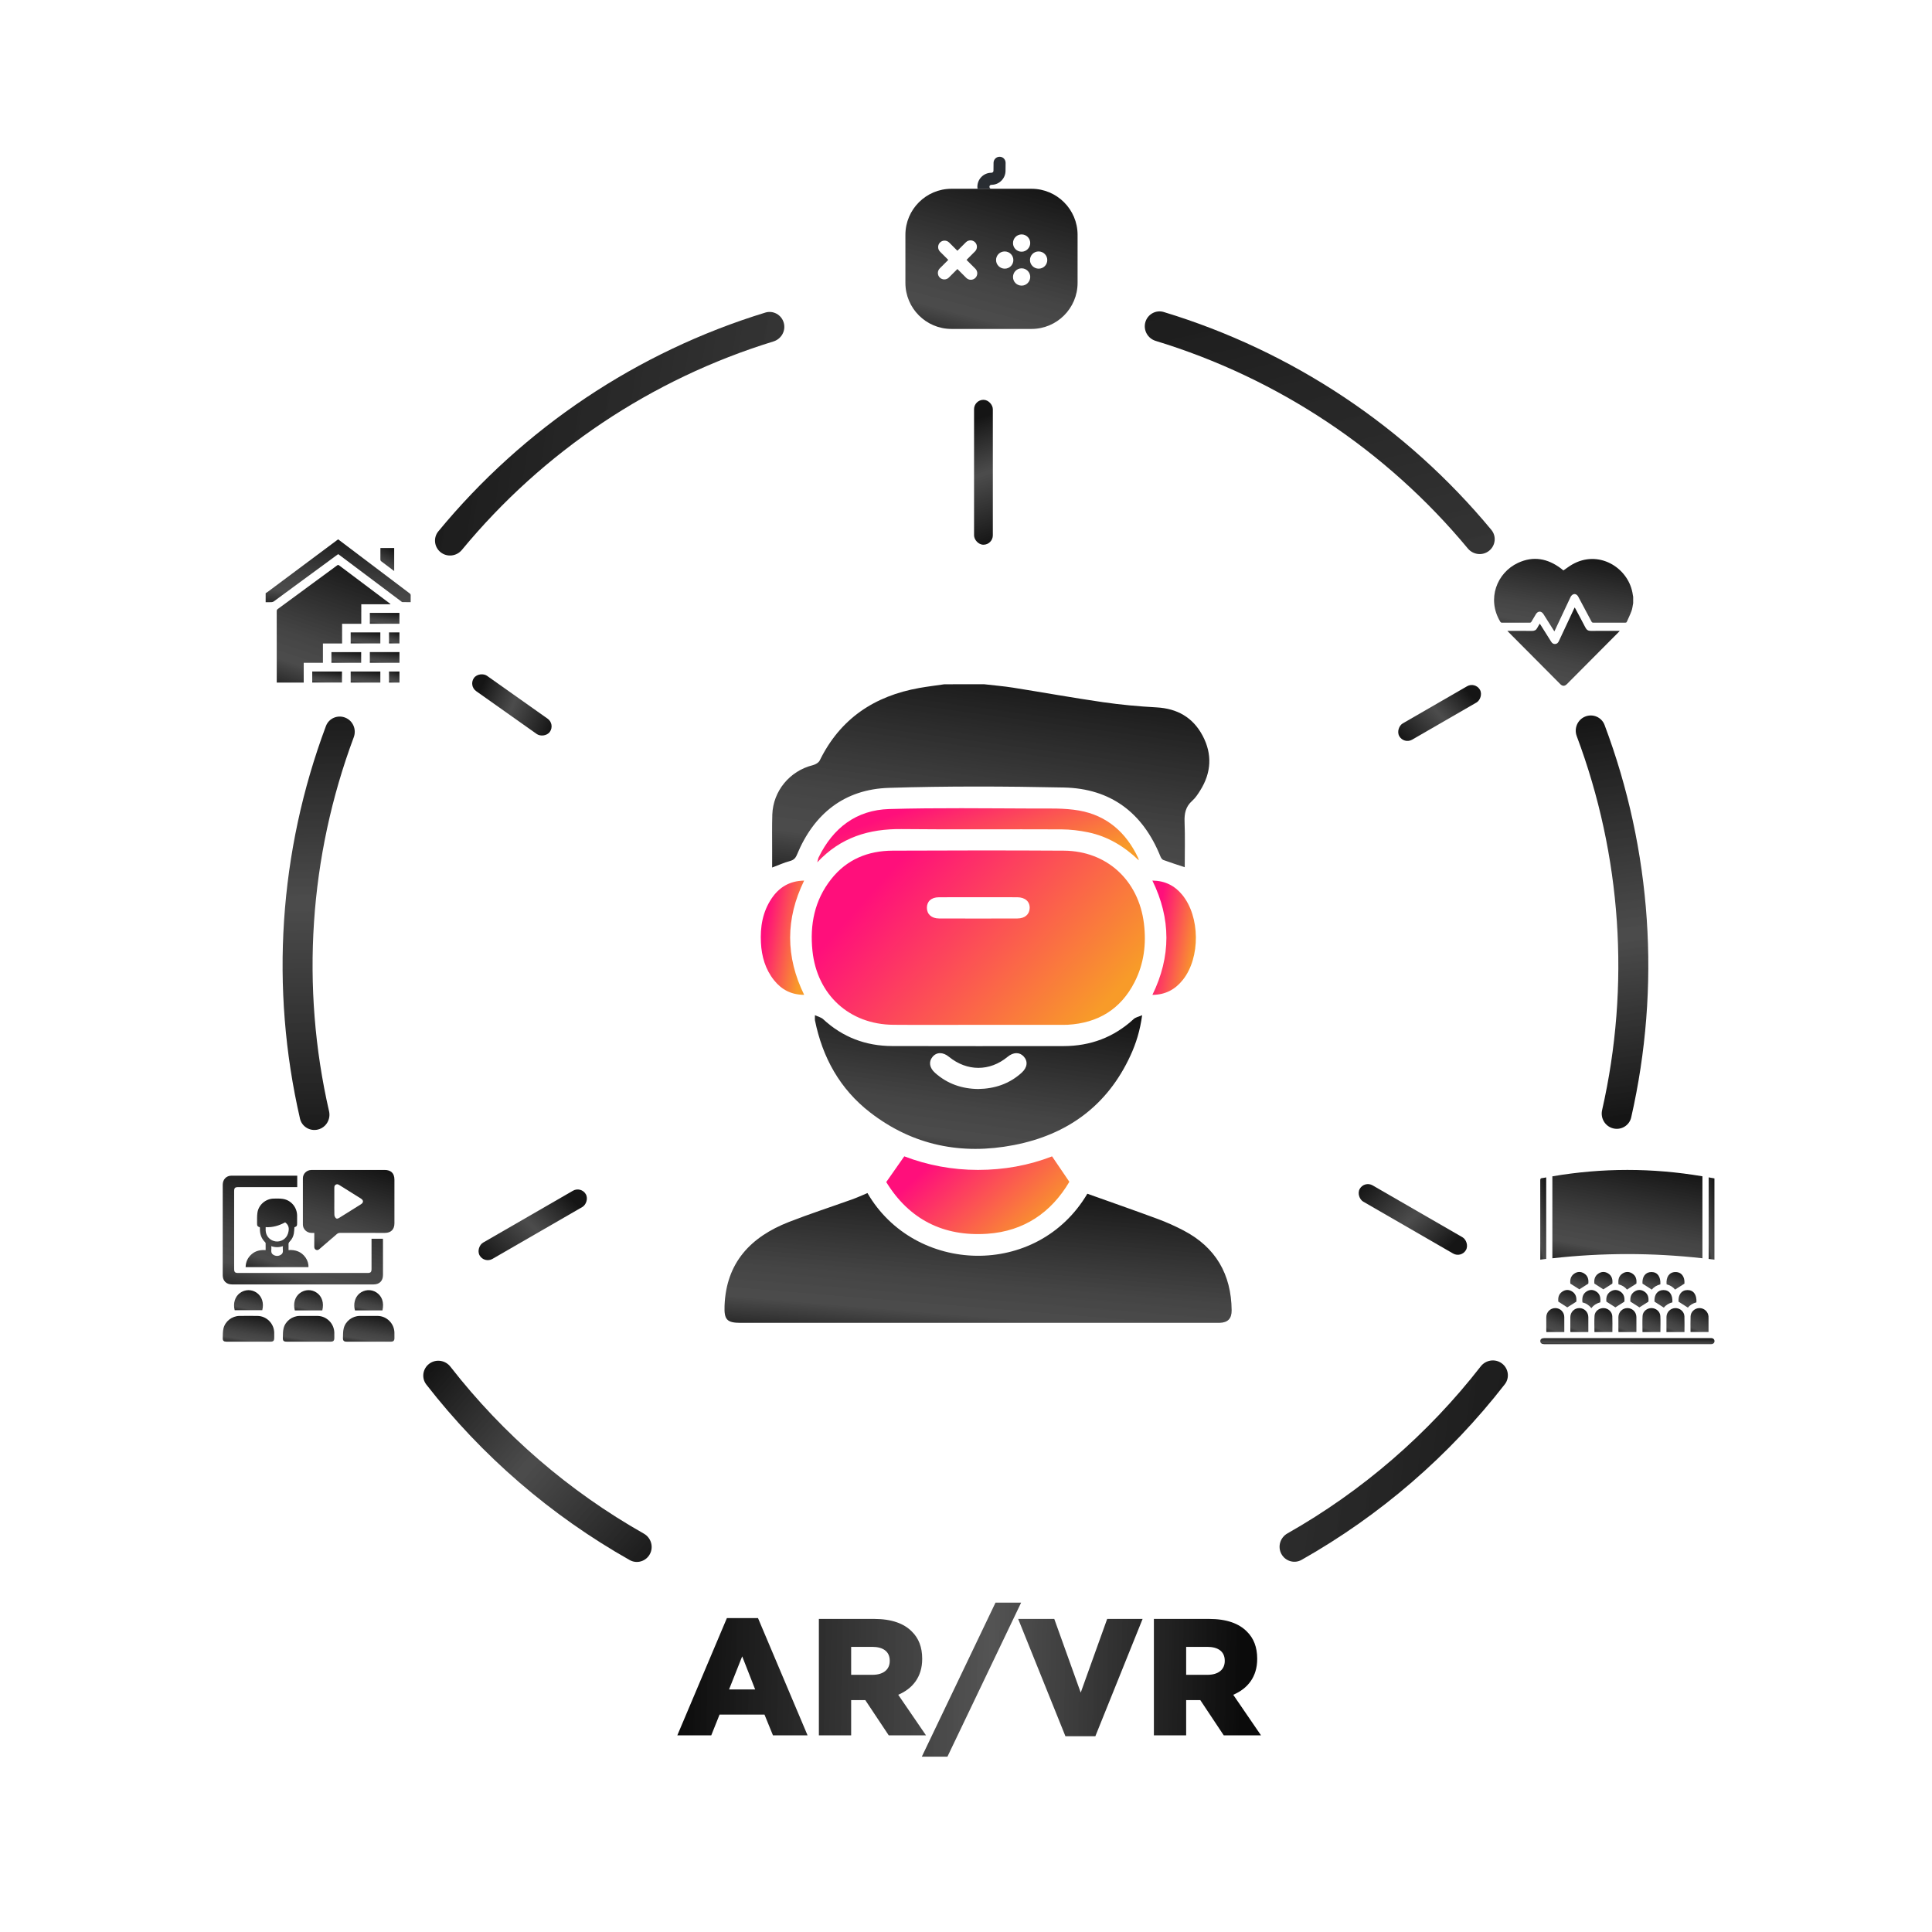 <svg width="720" height="720" viewBox="0 0 720 720" fill="none" xmlns="http://www.w3.org/2000/svg">
<path d="M252.414 646.722L270.89 603.012H282.484L300.96 646.722H288.064L284.902 638.972H268.162L265.062 646.722H252.414ZM271.696 629.61H281.43L276.594 617.272L271.696 629.61ZM305.171 646.722V603.322H325.693C332.327 603.322 336.915 605.058 339.829 608.034C342.371 610.514 343.673 613.862 343.673 618.14V618.264C343.673 624.898 340.139 629.3 334.745 631.594L345.099 646.722H331.211L322.469 633.578H322.345H317.199V646.722H305.171ZM317.199 624.154H325.135C329.227 624.154 331.583 622.17 331.583 619.008V618.884C331.583 615.474 329.103 613.738 325.073 613.738H317.199V624.154ZM343.534 654.658L371 597.246H380.548L353.082 654.658H343.534ZM397.049 647.032L379.441 603.322H392.895L402.753 630.788L412.611 603.322H425.817L408.209 647.032H397.049ZM430.019 646.722V603.322H450.541C457.175 603.322 461.763 605.058 464.677 608.034C467.219 610.514 468.521 613.862 468.521 618.14V618.264C468.521 624.898 464.987 629.3 459.593 631.594L469.947 646.722H456.059L447.317 633.578H447.193H442.047V646.722H430.019ZM442.047 624.154H449.983C454.075 624.154 456.431 622.17 456.431 619.008V618.884C456.431 615.474 453.951 613.738 449.921 613.738H442.047V624.154Z" fill="url(#paint0_linear_1647_1639)"/>
<path d="M164.237 205.83C161.813 203.921 161.39 200.404 163.351 198.023C195.09 159.481 237.47 131.124 285.206 116.491C288.156 115.586 291.245 117.319 292.085 120.287C292.924 123.256 291.195 126.337 288.246 127.245C242.78 141.233 202.408 168.245 172.132 204.936C170.168 207.315 166.661 207.738 164.237 205.83Z" fill="url(#paint1_linear_1647_1639)"/>
<path d="M426.833 120.097C427.664 117.126 430.748 115.385 433.701 116.281C481.477 130.78 523.937 159.017 555.785 197.469C557.753 199.845 557.34 203.363 554.922 205.279C552.503 207.194 548.994 206.781 547.024 204.407C516.644 167.802 476.196 140.904 430.691 127.044C427.739 126.145 426.002 123.069 426.833 120.097Z" fill="url(#paint2_linear_1647_1639)"/>
<path d="M590.763 267.039C593.626 265.889 596.885 267.276 597.972 270.164C615.558 316.893 619.009 367.767 607.895 416.443C607.208 419.451 604.166 421.265 601.174 420.513C598.182 419.76 596.373 416.725 597.057 413.717C607.599 367.331 604.312 318.866 587.602 274.329C586.518 271.44 587.9 268.189 590.763 267.039Z" fill="url(#paint3_linear_1647_1639)"/>
<path d="M559.691 508.093C562.169 509.932 562.692 513.435 560.8 515.872C540.135 542.485 514.39 564.731 485.06 581.316C482.374 582.835 478.984 581.809 477.524 579.09C476.065 576.372 477.089 572.991 479.774 571.47C507.656 555.666 532.142 534.508 551.824 509.213C553.719 506.778 557.213 506.255 559.691 508.093Z" fill="url(#paint4_linear_1647_1639)"/>
<path d="M242.195 579.159C240.737 581.877 237.348 582.905 234.662 581.388C205.322 564.82 179.564 542.589 158.884 515.987C156.99 513.552 157.511 510.048 159.988 508.209C162.464 506.369 165.958 506.89 167.854 509.324C187.551 534.608 212.05 555.752 239.942 571.54C242.627 573.059 243.653 576.44 242.195 579.159Z" fill="url(#paint5_linear_1647_1639)"/>
<path d="M118.526 420.936C115.535 421.694 112.49 419.885 111.798 416.878C100.598 368.222 103.96 317.342 121.464 270.582C122.546 267.693 125.803 266.3 128.668 267.445C131.533 268.589 132.921 271.838 131.842 274.729C115.21 319.296 112.008 367.766 122.631 414.133C123.32 417.141 121.517 420.179 118.526 420.936Z" fill="url(#paint6_linear_1647_1639)"/>
<rect x="363" y="149" width="7" height="54" rx="3.5" fill="url(#paint7_linear_1647_1639)"/>
<rect x="549.765" y="254" width="7" height="34.679" rx="3.5" transform="rotate(60 549.765 254)" fill="url(#paint8_linear_1647_1639)"/>
<rect x="174.591" y="255.542" width="7" height="34.679" rx="3.5" transform="rotate(-54.716 174.591 255.542)" fill="url(#paint9_linear_1647_1639)"/>
<rect x="216.56" y="442" width="7" height="45.68" rx="3.5" transform="rotate(60 216.56 442)" fill="url(#paint10_linear_1647_1639)"/>
<rect width="7" height="45.68" rx="3.5" transform="matrix(0.5 -0.866 -0.866 -0.5 544.56 468.902)" fill="url(#paint11_linear_1647_1639)"/>
<g clip-path="url(#clip0_1647_1639)">
<path d="M366.803 255C370.393 255.421 374.009 255.713 377.575 256.277C388.718 258.043 399.818 260.057 410.979 261.675C417.616 262.636 424.32 263.255 431.018 263.621C438.726 264.043 444.539 267.358 448.148 274.108C451.844 281.018 451.454 287.953 447.269 294.604C446.408 295.973 445.486 297.386 444.291 298.446C441.852 300.603 441.332 303.181 441.456 306.305C441.672 311.92 441.518 317.554 441.518 323.188C438.701 322.252 436.082 321.428 433.513 320.479C433.049 320.306 432.653 319.655 432.442 319.134C425.905 302.909 413.945 293.848 396.475 293.482C374.745 293.023 352.985 292.93 331.269 293.612C314.69 294.133 303.324 303.231 296.997 318.527C296.422 319.915 295.716 320.529 294.304 320.907C292.175 321.477 290.138 322.407 287.755 323.299C287.755 321 287.749 318.793 287.755 316.587C287.767 312.249 287.674 307.91 287.817 303.578C288.108 294.765 294.335 287.297 302.878 285.171C303.857 284.929 305.082 284.229 305.491 283.398C313.112 267.823 325.858 259.369 342.591 256.388C345.693 255.837 348.832 255.465 351.952 255.006C356.898 255 361.85 255 366.803 255Z" fill="url(#paint12_linear_1647_1639)"/>
<path d="M364.475 381.924C353.957 381.924 343.433 381.998 332.915 381.911C316.529 381.775 304.494 370.737 302.779 354.362C301.758 344.601 303.547 335.521 309.725 327.669C315.544 320.269 323.456 317.052 332.668 317.015C353.939 316.928 375.216 316.885 396.487 317.021C412.521 317.126 424.339 328.109 426.307 344.149C427.248 351.821 426.326 359.153 422.81 366.027C417.634 376.154 409.153 381.261 397.892 381.899C397.428 381.924 396.964 381.924 396.499 381.924C385.827 381.924 375.154 381.924 364.475 381.924ZM364.481 334.375C359.609 334.375 354.731 334.344 349.859 334.387C347.049 334.412 345.408 335.936 345.427 338.341C345.445 340.696 347.154 342.277 349.927 342.289C359.677 342.326 369.422 342.326 379.172 342.289C381.964 342.277 383.679 340.734 383.734 338.391C383.79 335.967 382.032 334.399 379.104 334.381C374.225 334.35 369.353 334.375 364.481 334.375Z" fill="url(#paint13_linear_1647_1639)"/>
<path d="M323.277 444.62C340.889 474.965 386.532 476.508 405.222 444.868C414.031 448.011 422.828 451.078 431.569 454.314C434.819 455.516 438.001 456.96 441.078 458.565C453.045 464.819 458.858 474.859 459 488.29C459.037 491.382 457.601 492.895 454.543 492.981C454.004 492.994 453.459 492.988 452.921 492.988C393.955 492.988 334.989 492.988 276.023 492.988C270.861 492.988 269.827 491.779 270.019 486.623C270.619 470.508 279.794 460.958 293.976 455.404C301.739 452.368 309.688 449.802 317.538 446.982C319.488 446.288 321.376 445.414 323.277 444.62Z" fill="url(#paint14_linear_1647_1639)"/>
<path d="M303.708 378.329C304.996 378.936 306.067 379.166 306.754 379.81C314.028 386.547 322.651 389.807 332.482 389.832C353.759 389.882 375.03 389.869 396.307 389.851C406.312 389.845 415.09 386.603 422.494 379.761C423.175 379.129 424.264 378.936 425.645 378.329C424.883 384 423.404 388.76 421.318 393.309C412.713 412.07 397.756 422.879 377.884 426.727C358.365 430.508 340.165 426.907 324.211 414.53C312.969 405.81 306.512 394.078 303.708 380.232C303.64 379.86 303.708 379.469 303.708 378.329ZM364.525 405.841C370.697 405.748 376.151 403.926 380.726 399.786C382.899 397.821 383.152 395.497 381.481 393.693C379.933 392.02 377.637 392.082 375.495 393.854C368.84 399.346 360.389 399.333 353.623 393.823C351.382 392.001 349.017 392.032 347.488 393.904C346.027 395.689 346.38 397.964 348.472 399.829C353.06 403.932 358.507 405.767 364.525 405.841Z" fill="url(#paint15_linear_1647_1639)"/>
<path d="M392.073 430.942C394.221 434.097 396.239 437.071 398.518 440.424C391.788 451.841 381.642 458.85 367.954 459.786C351.599 460.902 338.809 454.444 330.278 440.517C332.538 437.295 334.686 434.22 336.995 430.936C345.625 434.233 354.892 435.999 364.481 435.993C374.077 435.993 383.369 434.332 392.073 430.942Z" fill="url(#paint16_linear_1647_1639)"/>
<path d="M424.394 320.616C418.965 315.41 412.806 311.685 405.482 310.172C402.25 309.503 398.901 309.1 395.602 309.082C375.724 308.983 355.839 309.181 335.961 308.976C323.945 308.859 313.365 311.957 304.562 321.372C304.835 320.386 304.884 319.915 305.082 319.512C310.462 308.53 319.141 301.849 331.411 301.502C349.345 300.994 367.298 301.26 385.245 301.31C390.878 301.328 396.617 301.093 402.114 302.06C412.496 303.888 419.714 310.247 424.171 319.76C424.302 320.027 424.326 320.331 424.394 320.616Z" fill="url(#paint17_linear_1647_1639)"/>
<path d="M429.458 328.165C434.145 328.22 437.741 330.042 440.54 333.426C447.256 341.546 447.399 356.835 440.855 365.109C438.026 368.692 434.392 370.731 429.471 370.756C436.423 356.513 436.435 342.395 429.458 328.165Z" fill="url(#paint18_linear_1647_1639)"/>
<path d="M299.684 370.749C294.843 370.731 291.252 368.785 288.473 365.314C285.223 361.248 283.848 356.47 283.576 351.332C283.26 345.481 284.189 339.903 287.482 334.939C290.287 330.718 294.168 328.282 299.678 328.171C292.726 342.425 292.72 356.482 299.684 370.749Z" fill="url(#paint19_linear_1647_1639)"/>
</g>
<path d="M384.419 70.352H354.581C345.117 70.352 337.417 78.052 337.417 87.516V105.419C337.417 114.883 345.117 122.583 354.581 122.583H384.419C393.883 122.583 401.583 114.883 401.583 105.419V87.516C401.583 78.052 393.883 70.352 384.419 70.352ZM377.521 90.564C377.521 88.8 378.965 87.356 380.729 87.356C382.494 87.356 383.937 88.8 383.937 90.564C383.937 92.329 382.494 93.805 380.729 93.805C378.965 93.805 377.521 92.393 377.521 90.628V90.564ZM363.5 103.558C363.019 104.039 362.41 104.264 361.8 104.264C361.19 104.264 360.581 104.039 360.1 103.558L356.795 100.253L353.619 103.43C353.137 103.911 352.528 104.135 351.918 104.135C351.309 104.135 350.699 103.911 350.218 103.43C349.287 102.499 349.287 100.959 350.218 100.029L353.394 96.853L350.314 93.772C349.384 92.842 349.384 91.302 350.314 90.372C351.245 89.441 352.785 89.441 353.715 90.372L356.795 93.452L359.971 90.275C360.902 89.345 362.442 89.345 363.372 90.275C364.302 91.206 364.302 92.746 363.372 93.676L360.196 96.853L363.5 100.157C364.431 101.088 364.431 102.628 363.5 103.558ZM374.441 100.125C372.676 100.125 371.2 98.681 371.2 96.917C371.2 95.152 372.612 93.708 374.377 93.708H374.441C376.205 93.708 377.649 95.152 377.649 96.917C377.649 98.681 376.237 100.125 374.441 100.125ZM380.729 106.445C378.965 106.445 377.521 105.034 377.521 103.269V103.205C377.521 101.44 378.965 99.997 380.729 99.997C382.494 99.997 383.937 101.44 383.937 103.205C383.937 104.97 382.526 106.445 380.729 106.445ZM387.082 100.125C385.317 100.125 383.841 98.681 383.841 96.917C383.841 95.152 385.253 93.708 387.017 93.708H387.082C388.846 93.708 390.29 95.152 390.29 96.917C390.29 98.681 388.878 100.125 387.082 100.125Z" fill="url(#paint20_linear_1647_1639)"/>
<path d="M374.762 60.694L374.73 63.71C374.698 66.534 372.355 68.876 369.5 68.876C369.019 68.876 368.73 69.197 368.73 69.614C368.73 70.031 369.051 70.352 369.468 70.352H364.303C364.27 70.127 364.238 69.87 364.238 69.614C364.238 66.726 366.58 64.384 369.436 64.384C369.917 64.384 370.238 64.063 370.238 63.646L370.27 60.63C370.302 59.411 371.297 58.417 372.516 58.417H372.548C373.799 58.417 374.762 59.443 374.762 60.694Z" fill="#292D32"/>
<g clip-path="url(#clip1_1647_1639)">
<path d="M578.522 468.927C578.522 458.696 578.522 448.582 578.522 438.383C597.154 435.207 615.784 435.207 634.447 438.374C634.447 448.55 634.447 458.685 634.447 468.918C615.808 466.839 597.2 466.833 578.522 468.927Z" fill="url(#paint21_linear_1647_1639)"/>
<path d="M606.486 500.924C596.316 500.924 586.145 500.924 575.974 500.924C575.812 500.924 575.648 500.924 575.485 500.924C574.541 500.919 574.021 500.521 574.021 499.804C574.021 499.086 574.537 498.685 575.484 498.685C596.152 498.683 616.818 498.685 637.486 498.685C637.672 498.685 637.866 498.668 638.044 498.711C638.605 498.849 638.943 499.215 638.945 499.801C638.945 500.389 638.607 500.76 638.045 500.891C637.801 500.947 637.534 500.92 637.278 500.92C627.014 500.924 616.75 500.924 606.486 500.924Z" fill="url(#paint22_linear_1647_1639)"/>
<path d="M638.919 469.433C638.139 469.336 637.469 469.254 636.762 469.166C636.762 459.032 636.762 448.925 636.762 438.768C637.495 438.902 638.198 439.029 638.919 439.161C638.919 449.272 638.919 459.335 638.919 469.433Z" fill="url(#paint23_linear_1647_1639)"/>
<path d="M576.224 438.779C576.224 448.916 576.224 459.006 576.224 469.158C575.508 469.25 574.801 469.338 574.015 469.438C574.015 469.164 574.015 468.936 574.015 468.707C574.015 459.1 574.021 449.493 574 439.885C573.998 439.288 574.153 439.051 574.756 439.029C575.235 439.008 575.711 438.87 576.224 438.779Z" fill="url(#paint24_linear_1647_1639)"/>
<path d="M582.971 496.418C580.714 496.418 578.535 496.418 576.312 496.418C576.292 496.285 576.256 496.154 576.256 496.024C576.252 494.301 576.239 492.579 576.258 490.856C576.279 488.953 577.77 487.48 579.632 487.49C581.463 487.499 582.941 488.957 582.965 490.827C582.989 492.665 582.971 494.501 582.971 496.418Z" fill="url(#paint25_linear_1647_1639)"/>
<path d="M591.904 496.418C589.67 496.418 587.491 496.418 585.27 496.418C585.249 496.285 585.214 496.154 585.214 496.024C585.21 494.301 585.197 492.579 585.216 490.856C585.236 488.953 586.727 487.48 588.59 487.49C590.421 487.499 591.897 488.957 591.923 490.827C591.947 492.571 591.928 494.318 591.928 496.063C591.928 496.156 591.917 496.248 591.904 496.418Z" fill="url(#paint26_linear_1647_1639)"/>
<path d="M600.888 496.418C598.607 496.418 596.428 496.418 594.203 496.418C594.203 494.372 594.095 492.349 594.237 490.343C594.356 488.645 595.948 487.441 597.65 487.493C599.305 487.544 600.772 488.85 600.856 490.511C600.944 492.252 600.884 494.001 600.89 495.746C600.888 495.951 600.888 496.156 600.888 496.418Z" fill="url(#paint27_linear_1647_1639)"/>
<path d="M609.818 496.419C607.582 496.419 605.402 496.419 603.181 496.419C603.163 496.281 603.129 496.151 603.129 496.02C603.125 494.298 603.112 492.575 603.131 490.853C603.153 488.951 604.648 487.479 606.509 487.49C608.34 487.501 609.812 488.96 609.838 490.832C609.862 492.577 609.844 494.324 609.844 496.069C609.844 496.16 609.831 496.252 609.818 496.419Z" fill="url(#paint28_linear_1647_1639)"/>
<path d="M618.783 496.414C616.515 496.414 614.336 496.414 612.109 496.414C612.109 494.387 612.018 492.389 612.137 490.401C612.24 488.708 613.807 487.464 615.502 487.49C617.163 487.514 618.669 488.783 618.758 490.45C618.863 492.416 618.783 494.395 618.783 496.414Z" fill="url(#paint29_linear_1647_1639)"/>
<path d="M627.75 496.421C625.492 496.421 623.312 496.421 621.041 496.421C621.041 495.361 621.041 494.324 621.041 493.286C621.041 492.426 621.018 491.564 621.05 490.703C621.112 488.953 622.556 487.538 624.295 487.492C626.08 487.445 627.664 488.794 627.733 490.563C627.809 492.489 627.75 494.421 627.75 496.421Z" fill="url(#paint30_linear_1647_1639)"/>
<path d="M630.01 496.397C630.01 494.423 629.956 492.491 630.026 490.565C630.09 488.856 631.609 487.505 633.324 487.49C635.075 487.473 636.564 488.822 636.707 490.562C636.728 490.815 636.72 491.073 636.72 491.329C636.72 493.002 636.72 494.675 636.72 496.397C634.483 496.397 632.286 496.397 630.01 496.397Z" fill="url(#paint31_linear_1647_1639)"/>
<path d="M588.575 480.495C587.547 479.842 586.464 479.155 585.225 478.368C585.072 477.05 585.261 475.593 586.716 474.624C587.866 473.859 589.097 473.826 590.279 474.529C591.841 475.46 592.078 476.959 591.917 478.375C590.691 479.154 589.592 479.851 588.575 480.495Z" fill="url(#paint32_linear_1647_1639)"/>
<path d="M600.875 478.375C599.647 479.154 598.548 479.85 597.519 480.503C596.532 479.87 595.439 479.167 594.181 478.36C594.028 477.048 594.216 475.591 595.674 474.624C596.823 473.859 598.055 473.826 599.236 474.529C600.798 475.46 601.033 476.961 600.875 478.375Z" fill="url(#paint33_linear_1647_1639)"/>
<path d="M609.834 478.37C608.599 479.153 607.517 479.838 606.339 480.585C605.613 479.689 604.512 478.958 603.168 478.644C602.991 477.026 603.183 475.567 604.656 474.609C605.815 473.855 607.041 473.833 608.218 474.546C609.745 475.47 609.987 476.948 609.834 478.37Z" fill="url(#paint34_linear_1647_1639)"/>
<path d="M612.102 478.37C611.936 475.787 613.208 474.059 615.435 474.053C617.663 474.049 618.925 475.746 618.773 478.625C617.476 478.971 616.334 479.635 615.593 480.602C614.442 479.865 613.345 479.163 612.102 478.37Z" fill="url(#paint35_linear_1647_1639)"/>
<path d="M627.74 478.372C626.505 479.157 625.423 479.844 624.254 480.589C623.528 479.678 622.418 478.963 621.091 478.644C620.821 475.897 622.125 474.079 624.355 474.055C626.621 474.027 627.934 475.791 627.74 478.372Z" fill="url(#paint36_linear_1647_1639)"/>
<path d="M587.438 485.094C586.21 485.872 585.111 486.57 584.085 487.221C583.092 486.587 581.997 485.885 580.744 485.082C580.591 483.767 580.78 482.307 582.239 481.341C583.391 480.577 584.62 480.544 585.8 481.249C587.362 482.179 587.597 483.679 587.438 485.094Z" fill="url(#paint37_linear_1647_1639)"/>
<path d="M593.061 487.508C592.164 486.389 591.072 485.68 589.734 485.366C589.553 483.759 589.741 482.3 591.206 481.333C592.335 480.589 593.543 480.546 594.709 481.218C596.284 482.124 596.557 483.616 596.37 485.342C595.084 485.694 593.935 486.346 593.061 487.508Z" fill="url(#paint38_linear_1647_1639)"/>
<path d="M602.011 487.214C600.981 486.559 599.899 485.872 598.66 485.086C598.507 483.767 598.695 482.309 600.153 481.343C601.304 480.579 602.534 480.544 603.715 481.249C605.277 482.181 605.512 483.681 605.354 485.095C604.126 485.874 603.027 486.57 602.011 487.214Z" fill="url(#paint39_linear_1647_1639)"/>
<path d="M610.969 487.214C609.939 486.559 608.857 485.872 607.617 485.086C607.464 483.767 607.653 482.309 609.11 481.343C610.262 480.579 611.492 480.544 612.673 481.249C614.233 482.181 614.472 483.679 614.313 485.094C613.083 485.874 611.984 486.57 610.969 487.214Z" fill="url(#paint40_linear_1647_1639)"/>
<path d="M616.581 485.088C616.415 482.505 617.687 480.777 619.914 480.771C622.142 480.768 623.403 482.464 623.252 485.344C621.955 485.689 620.813 486.353 620.072 487.32C618.921 486.583 617.824 485.881 616.581 485.088Z" fill="url(#paint41_linear_1647_1639)"/>
<path d="M625.538 485.088C625.378 482.496 626.651 480.773 628.877 480.771C631.105 480.77 632.369 482.473 632.21 485.345C630.911 485.689 629.771 486.355 629.032 487.318C627.875 486.581 626.777 485.879 625.538 485.088Z" fill="url(#paint42_linear_1647_1639)"/>
</g>
<path d="M608.636 224.781C608.439 225.744 608.354 226.748 608.025 227.661C607.528 229.045 606.861 230.367 606.274 231.718C606.154 231.998 605.95 232.048 605.671 232.048C601.705 232.041 597.742 232.038 593.776 232.05C593.445 232.05 593.272 231.955 593.113 231.653C591.481 228.558 589.831 225.474 588.182 222.388C587.714 221.511 586.881 221.143 586.133 221.571C585.78 221.771 585.461 222.151 585.283 222.524C583.357 226.574 581.464 230.64 579.562 234.699C579.479 234.878 579.38 235.05 579.257 235.284C578.965 234.828 578.712 234.431 578.461 234.032C577.375 232.308 576.292 230.582 575.201 228.861C574.418 227.623 573.133 227.637 572.38 228.89C571.819 229.822 571.261 230.755 570.717 231.694C570.575 231.94 570.421 232.048 570.125 232.048C566.666 232.036 563.209 232.033 559.749 232.05C559.406 232.053 559.245 231.916 559.082 231.641C554.023 223.227 557.84 213.436 565.722 209.767C571.422 207.113 576.753 208.124 581.694 211.827C582.03 212.081 582.352 212.355 582.636 212.585C583.738 211.834 584.768 211.029 585.889 210.386C595.631 204.775 606.459 211.337 608.338 220.724C608.451 221.289 608.537 221.86 608.636 222.429C608.636 223.213 608.636 223.997 608.636 224.781Z" fill="url(#paint43_linear_1647_1639)"/>
<path d="M561.761 235.11C564.898 235.11 567.918 235.086 570.935 235.124C571.853 235.136 572.48 234.816 572.901 233.993C573.168 233.468 573.5 232.975 573.836 232.416C574.186 232.968 574.503 233.463 574.818 233.96C575.894 235.669 576.978 237.374 578.043 239.09C578.4 239.668 578.852 240.053 579.557 240.008C580.26 239.965 580.665 239.53 580.951 238.913C582.818 234.911 584.694 230.915 586.571 226.918C586.647 226.755 586.732 226.595 586.841 226.378C586.961 226.586 587.058 226.741 587.144 226.901C588.381 229.225 589.642 231.534 590.842 233.876C591.292 234.754 591.895 235.134 592.884 235.122C596.256 235.081 599.63 235.107 603.004 235.107C603.182 235.107 603.359 235.107 603.636 235.107C603.454 235.313 603.352 235.437 603.236 235.552C596.817 242.006 590.397 248.463 583.975 254.914C583.109 255.785 582.293 255.782 581.434 254.917C575 248.451 568.568 241.985 562.135 235.519C562.033 235.418 561.938 235.303 561.761 235.11Z" fill="url(#paint44_linear_1647_1639)"/>
<path d="M117.126 459.468C116.71 459.468 116.36 459.477 116.012 459.466C114.302 459.416 112.887 458.076 112.878 456.369C112.851 450.615 112.851 444.861 112.876 439.109C112.883 437.378 114.307 436.032 116.072 436.012C118.161 435.989 120.248 436.005 122.336 436.005C129.335 436.005 136.331 436.005 143.33 436.005C145.735 436.005 146.992 437.26 146.993 439.653C146.995 445.073 146.995 450.494 146.993 455.914C146.993 458.168 145.691 459.468 143.435 459.468C137.882 459.47 132.327 459.475 126.773 459.457C126.244 459.455 125.863 459.614 125.47 459.957C123.36 461.795 121.225 463.604 119.103 465.43C118.712 465.766 118.308 466.009 117.777 465.775C117.222 465.529 117.117 465.062 117.121 464.511C117.135 462.852 117.126 461.192 117.126 459.468ZM124.594 447.718C124.594 449.405 124.56 451.092 124.619 452.775C124.633 453.182 124.862 453.671 125.156 453.957C125.531 454.323 126.02 454.108 126.439 453.845C129.125 452.162 131.818 450.491 134.502 448.804C135.523 448.164 135.532 447.323 134.52 446.685C131.839 444.995 129.148 443.32 126.46 441.637C126.048 441.377 125.63 441.212 125.152 441.473C124.672 441.733 124.589 442.166 124.59 442.661C124.599 444.346 124.594 446.033 124.594 447.718Z" fill="url(#paint45_linear_1647_1639)"/>
<path d="M110.771 438.147C110.771 439.582 110.771 440.95 110.771 442.405C110.43 442.405 110.171 442.405 109.913 442.405C102.87 442.405 95.829 442.405 88.786 442.405C87.563 442.405 87.261 442.707 87.261 443.94C87.261 453.582 87.261 463.222 87.261 472.864C87.261 474.088 87.572 474.401 88.791 474.401C104.831 474.401 120.87 474.401 136.909 474.401C138.143 474.401 138.457 474.09 138.459 472.881C138.461 469.394 138.459 465.906 138.459 462.418C138.459 462.177 138.459 461.935 138.459 461.649C139.883 461.649 141.266 461.649 142.697 461.649C142.708 461.873 142.725 462.088 142.725 462.303C142.727 466.59 142.729 470.878 142.725 475.166C142.724 477.336 141.41 478.666 139.248 478.667C121.654 478.671 104.061 478.671 86.466 478.667C84.34 478.667 83.002 477.333 83.002 475.222C83 464.002 83 452.784 83.002 441.564C83.002 439.543 84.328 438.14 86.281 438.138C94.345 438.128 102.41 438.133 110.473 438.135C110.583 438.135 110.691 438.144 110.771 438.147Z" fill="url(#paint46_linear_1647_1639)"/>
<path d="M96.846 457.395C95.945 457.05 95.784 456.846 95.8 455.918C95.824 454.588 95.745 453.239 95.937 451.931C96.366 448.99 98.99 446.749 101.956 446.683C103.108 446.658 104.278 446.624 105.41 446.795C108.459 447.256 110.668 449.877 110.725 452.967C110.743 453.945 110.731 454.922 110.729 455.9C110.727 456.844 110.585 457.048 109.726 457.368C109.655 458.168 109.646 458.972 109.5 459.75C109.289 460.884 108.757 461.89 107.945 462.715C107.639 463.026 107.501 463.332 107.522 463.764C107.554 464.429 107.531 465.095 107.531 465.867C110.119 465.703 112.314 466.461 113.859 468.633C114.622 469.707 115.031 471.082 114.945 472.22C107.163 472.22 99.377 472.22 91.534 472.22C91.586 470.234 92.35 468.629 93.827 467.367C95.294 466.114 97.045 465.753 98.997 465.879C98.997 464.982 99.004 464.146 98.99 463.309C98.988 463.193 98.908 463.053 98.822 462.969C97.319 461.505 96.773 459.693 96.867 457.644C96.865 457.583 96.855 457.518 96.846 457.395ZM99.009 457.326C99.009 457.859 98.982 458.3 99.014 458.737C99.157 460.779 100.749 462.413 102.806 462.648C104.818 462.877 106.72 461.634 107.325 459.699C107.924 457.777 107.607 456.531 106.262 455.536C104.025 456.735 101.667 457.48 99.009 457.326ZM101.069 464.404C101.34 465.593 100.584 466.898 101.912 467.659C102.818 468.178 103.794 468.174 104.687 467.611C105.942 466.82 105.176 465.556 105.453 464.427C103.97 464.891 102.598 464.93 101.069 464.404Z" fill="url(#paint47_linear_1647_1639)"/>
<path d="M115.009 499.999C112.321 499.999 109.632 499.999 106.944 499.999C105.684 499.999 105.362 499.702 105.405 498.419C105.442 497.294 105.412 496.133 105.677 495.052C106.336 492.354 108.866 490.441 111.648 490.407C113.87 490.38 116.092 490.379 118.312 490.407C121.736 490.45 124.512 493.23 124.589 496.657C124.603 497.324 124.598 497.99 124.592 498.657C124.585 499.642 124.219 499.999 123.206 499.999C120.475 500.001 117.743 499.999 115.009 499.999Z" fill="url(#paint48_linear_1647_1639)"/>
<path d="M92.567 499.999C89.835 499.999 87.103 500.001 84.369 499.997C83.366 499.995 82.973 499.635 83.011 498.634C83.055 497.441 83.011 496.215 83.284 495.068C83.928 492.37 86.465 490.444 89.241 490.409C91.484 490.38 93.73 490.375 95.973 490.409C99.356 490.46 102.12 493.248 102.195 496.641C102.211 497.329 102.205 498.019 102.198 498.707C102.189 499.622 101.818 499.995 100.897 499.997C98.12 500.003 95.344 499.999 92.567 499.999Z" fill="url(#paint49_linear_1647_1639)"/>
<path d="M137.325 499.999C134.616 499.999 131.905 500 129.196 499.999C128.155 499.997 127.771 499.643 127.808 498.598C127.849 497.428 127.808 496.223 128.076 495.098C128.727 492.362 131.26 490.44 134.076 490.408C136.296 490.384 138.518 490.38 140.74 490.408C144.128 490.453 146.906 493.224 146.988 496.61C147.006 497.322 147.002 498.033 146.993 498.742C146.983 499.609 146.599 499.995 145.723 499.997C142.923 500.002 140.123 499.999 137.325 499.999Z" fill="url(#paint50_linear_1647_1639)"/>
<path d="M142.534 488.355C139.087 488.355 135.702 488.355 132.295 488.355C131.63 486.142 132.183 483.538 133.937 482.068C135.748 480.552 138.338 480.37 140.31 481.675C142.311 483.001 143.209 485.317 142.534 488.355Z" fill="url(#paint51_linear_1647_1639)"/>
<path d="M120.114 488.357C116.7 488.357 113.296 488.357 109.874 488.357C109.204 485.787 109.879 483.342 111.708 481.938C113.612 480.475 116.145 480.418 118.088 481.798C119.969 483.133 120.81 485.552 120.114 488.357Z" fill="url(#paint52_linear_1647_1639)"/>
<path d="M97.749 488.267C96.007 488.267 94.306 488.267 92.604 488.267C90.903 488.267 89.202 488.267 87.46 488.267C86.799 485.717 87.554 483.222 89.442 481.849C91.349 480.463 93.868 480.449 95.769 481.846C97.653 483.231 98.399 485.632 97.749 488.267Z" fill="url(#paint53_linear_1647_1639)"/>
<g clip-path="url(#clip2_1647_1639)">
<path d="M99 221.058C99.234 220.914 99.48 220.786 99.698 220.623C108.31 214.201 116.92 207.777 125.531 201.353C125.684 201.239 125.842 201.129 126.024 201C127.601 202.192 129.17 203.378 130.738 204.565C138.044 210.089 145.348 215.617 152.662 221.134C152.949 221.35 153.057 221.567 153.047 221.917C153.023 222.724 153.04 223.532 153.04 224.408C151.996 224.408 150.983 224.425 149.971 224.393C149.792 224.387 149.611 224.193 149.443 224.068C141.793 218.326 134.145 212.583 126.496 206.842C126.356 206.736 126.212 206.635 126.036 206.508C125.701 206.749 125.358 206.991 125.022 207.238C117.359 212.873 109.698 218.511 102.027 224.134C101.806 224.296 101.492 224.389 101.215 224.404C100.479 224.446 99.739 224.429 99 224.435C99 223.309 99 222.183 99 221.058Z" fill="url(#paint54_linear_1647_1639)"/>
<path d="M145.478 225.203C141.885 225.203 138.291 225.203 134.639 225.203C134.639 227.646 134.639 230.03 134.639 232.478C132.234 232.478 129.888 232.478 127.491 232.478C127.491 234.943 127.491 237.344 127.491 239.801C125.092 239.801 122.743 239.801 120.347 239.801C120.347 242.223 120.347 244.588 120.347 247.013C117.953 247.013 115.607 247.013 113.187 247.013C113.187 249.501 113.187 251.931 113.187 254.389C109.812 254.389 106.512 254.389 103.133 254.389C103.133 254.199 103.133 254.013 103.133 253.827C103.133 245.139 103.135 236.452 103.126 227.763C103.126 227.416 103.216 227.189 103.507 226.974C110.893 221.557 118.272 216.134 125.645 210.7C125.919 210.498 126.093 210.488 126.368 210.696C132.674 215.443 138.989 220.179 145.3 224.918C145.371 224.97 145.434 225.03 145.501 225.087C145.494 225.126 145.486 225.165 145.478 225.203Z" fill="url(#paint55_linear_1647_1639)"/>
<path d="M116.36 254.37C116.36 253 116.36 251.651 116.36 250.255C120.044 250.255 123.721 250.255 127.443 250.255C127.443 251.604 127.443 252.964 127.443 254.37C123.78 254.37 120.1 254.37 116.36 254.37Z" fill="url(#paint56_linear_1647_1639)"/>
<path d="M130.683 239.781C130.683 238.395 130.683 237.048 130.683 235.676C134.378 235.676 138.043 235.676 141.74 235.676C141.74 237.053 141.74 238.398 141.74 239.781C138.06 239.781 134.395 239.781 130.683 239.781Z" fill="url(#paint57_linear_1647_1639)"/>
<path d="M141.741 250.246C141.741 251.639 141.741 253.001 141.741 254.39C138.047 254.39 134.381 254.39 130.684 254.39C130.684 253.011 130.684 251.647 130.684 250.246C134.352 250.246 138.015 250.246 141.741 250.246Z" fill="url(#paint58_linear_1647_1639)"/>
<path d="M137.83 232.447C137.83 231.09 137.83 229.762 137.83 228.399C141.509 228.399 145.159 228.399 148.858 228.399C148.858 229.735 148.858 231.073 148.858 232.447C145.186 232.447 141.523 232.447 137.83 232.447Z" fill="url(#paint59_linear_1647_1639)"/>
<path d="M123.509 247.001C123.509 245.658 123.509 244.362 123.509 243.025C127.206 243.025 130.886 243.025 134.599 243.025C134.599 244.341 134.599 245.65 134.599 247.001C130.911 247.001 127.232 247.001 123.509 247.001Z" fill="url(#paint60_linear_1647_1639)"/>
<path d="M137.829 247.009C137.829 245.669 137.829 244.36 137.829 243.018C141.52 243.018 145.183 243.018 148.876 243.018C148.876 244.359 148.876 245.668 148.876 247.009C145.186 247.009 141.522 247.009 137.829 247.009Z" fill="url(#paint61_linear_1647_1639)"/>
<path d="M146.903 204.235C146.903 207.081 146.903 209.888 146.903 212.797C146.709 212.66 146.561 212.562 146.419 212.455C144.989 211.376 143.566 210.289 142.13 209.223C141.862 209.024 141.755 208.814 141.76 208.478C141.779 207.078 141.768 205.676 141.768 204.237C143.493 204.235 145.169 204.235 146.903 204.235Z" fill="url(#paint62_linear_1647_1639)"/>
<path d="M148.875 250.246C148.875 251.628 148.875 252.987 148.875 254.382C147.573 254.382 146.285 254.382 144.968 254.382C144.968 253.004 144.968 251.644 144.968 250.246C146.273 250.246 147.557 250.246 148.875 250.246Z" fill="url(#paint63_linear_1647_1639)"/>
<path d="M144.968 239.784C144.968 238.398 144.968 237.055 144.968 235.679C146.273 235.679 147.545 235.679 148.862 235.679C148.862 237.04 148.862 238.395 148.862 239.784C147.576 239.784 146.302 239.784 144.968 239.784Z" fill="url(#paint64_linear_1647_1639)"/>
</g>
<defs>
<linearGradient id="paint0_linear_1647_1639" x1="251.89" y1="608.541" x2="463.013" y2="612.689" gradientUnits="userSpaceOnUse">
<stop stop-color="#0B0B0B"/>
<stop offset="0.554" stop-color="#262626" stop-opacity="0.79"/>
<stop offset="1" stop-color="#0B0B0B"/>
</linearGradient>
<linearGradient id="paint1_linear_1647_1639" x1="124.779" y1="214.006" x2="609.42" y2="291.774" gradientUnits="userSpaceOnUse">
<stop stop-color="#151515"/>
<stop offset="0.554" stop-color="#383838" stop-opacity="0.9"/>
<stop offset="1" stop-color="#151515"/>
</linearGradient>
<linearGradient id="paint2_linear_1647_1639" x1="404.127" y1="86.807" x2="518.487" y2="564.14" gradientUnits="userSpaceOnUse">
<stop stop-color="#151515"/>
<stop offset="0.554" stop-color="#383838" stop-opacity="0.9"/>
<stop offset="1" stop-color="#151515"/>
</linearGradient>
<linearGradient id="paint3_linear_1647_1639" x1="595" y1="266" x2="614.662" y2="415.254" gradientUnits="userSpaceOnUse">
<stop stop-color="#151515"/>
<stop offset="0.554" stop-color="#383838" stop-opacity="0.9"/>
<stop offset="1" stop-color="#151515"/>
</linearGradient>
<linearGradient id="paint4_linear_1647_1639" x1="598.898" y1="498.789" x2="112.227" y2="434.948" gradientUnits="userSpaceOnUse">
<stop stop-color="#151515"/>
<stop offset="0.554" stop-color="#383838" stop-opacity="0.9"/>
<stop offset="1" stop-color="#151515"/>
</linearGradient>
<linearGradient id="paint5_linear_1647_1639" x1="243" y1="589" x2="157.165" y2="514.256" gradientUnits="userSpaceOnUse">
<stop stop-color="#151515"/>
<stop offset="0.554" stop-color="#383838" stop-opacity="0.9"/>
<stop offset="1" stop-color="#151515"/>
</linearGradient>
<linearGradient id="paint6_linear_1647_1639" x1="117" y1="432" x2="113.442" y2="259.135" gradientUnits="userSpaceOnUse">
<stop stop-color="#151515"/>
<stop offset="0.554" stop-color="#383838" stop-opacity="0.9"/>
<stop offset="1" stop-color="#151515"/>
</linearGradient>
<linearGradient id="paint7_linear_1647_1639" x1="367" y1="203" x2="352.385" y2="159.963" gradientUnits="userSpaceOnUse">
<stop stop-color="#151515"/>
<stop offset="0.554" stop-color="#383838" stop-opacity="0.9"/>
<stop offset="1" stop-color="#151515"/>
</linearGradient>
<linearGradient id="paint8_linear_1647_1639" x1="553.765" y1="288.679" x2="547.348" y2="259.253" gradientUnits="userSpaceOnUse">
<stop stop-color="#151515"/>
<stop offset="0.554" stop-color="#383838" stop-opacity="0.9"/>
<stop offset="1" stop-color="#151515"/>
</linearGradient>
<linearGradient id="paint9_linear_1647_1639" x1="178.591" y1="290.221" x2="172.173" y2="260.795" gradientUnits="userSpaceOnUse">
<stop stop-color="#151515"/>
<stop offset="0.554" stop-color="#383838" stop-opacity="0.9"/>
<stop offset="1" stop-color="#151515"/>
</linearGradient>
<linearGradient id="paint10_linear_1647_1639" x1="220.56" y1="487.68" x2="209.785" y2="450.171" gradientUnits="userSpaceOnUse">
<stop stop-color="#151515"/>
<stop offset="0.554" stop-color="#383838" stop-opacity="0.9"/>
<stop offset="1" stop-color="#151515"/>
</linearGradient>
<linearGradient id="paint11_linear_1647_1639" x1="4" y1="45.68" x2="-6.775" y2="8.171" gradientUnits="userSpaceOnUse">
<stop stop-color="#151515"/>
<stop offset="0.554" stop-color="#383838" stop-opacity="0.9"/>
<stop offset="1" stop-color="#151515"/>
</linearGradient>
<linearGradient id="paint12_linear_1647_1639" x1="342.05" y1="243.939" x2="326.416" y2="359.386" gradientUnits="userSpaceOnUse">
<stop stop-color="#151515"/>
<stop offset="0.464" stop-color="#333333" stop-opacity="0.916"/>
<stop offset="0.611" stop-color="#383838" stop-opacity="0.9"/>
<stop offset="0.806" stop-color="#151515"/>
</linearGradient>
<linearGradient id="paint13_linear_1647_1639" x1="302.51" y1="357.39" x2="371.677" y2="419.055" gradientUnits="userSpaceOnUse">
<stop stop-color="#FF0F7B"/>
<stop offset="1" stop-color="#F89B29"/>
</linearGradient>
<linearGradient id="paint14_linear_1647_1639" x1="332.996" y1="436.787" x2="326.159" y2="519.48" gradientUnits="userSpaceOnUse">
<stop stop-color="#151515"/>
<stop offset="0.464" stop-color="#333333" stop-opacity="0.916"/>
<stop offset="0.611" stop-color="#383838" stop-opacity="0.9"/>
<stop offset="0.806" stop-color="#151515"/>
</linearGradient>
<linearGradient id="paint15_linear_1647_1639" x1="344.332" y1="370.26" x2="333.205" y2="454.56" gradientUnits="userSpaceOnUse">
<stop stop-color="#151515"/>
<stop offset="0.464" stop-color="#333333" stop-opacity="0.916"/>
<stop offset="0.611" stop-color="#383838" stop-opacity="0.9"/>
<stop offset="0.806" stop-color="#151515"/>
</linearGradient>
<linearGradient id="paint16_linear_1647_1639" x1="330.278" y1="448.964" x2="361.164" y2="482.93" gradientUnits="userSpaceOnUse">
<stop stop-color="#FF0F7B"/>
<stop offset="1" stop-color="#F89B29"/>
</linearGradient>
<linearGradient id="paint17_linear_1647_1639" x1="304.562" y1="313.75" x2="318.35" y2="351.987" gradientUnits="userSpaceOnUse">
<stop stop-color="#FF0F7B"/>
<stop offset="1" stop-color="#F89B29"/>
</linearGradient>
<linearGradient id="paint18_linear_1647_1639" x1="429.458" y1="354.666" x2="445.175" y2="357.459" gradientUnits="userSpaceOnUse">
<stop stop-color="#FF0F7B"/>
<stop offset="1" stop-color="#F89B29"/>
</linearGradient>
<linearGradient id="paint19_linear_1647_1639" x1="283.518" y1="354.664" x2="299.191" y2="357.443" gradientUnits="userSpaceOnUse">
<stop stop-color="#FF0F7B"/>
<stop offset="1" stop-color="#F89B29"/>
</linearGradient>
<linearGradient id="paint20_linear_1647_1639" x1="358.805" y1="61.893" x2="336.69" y2="145.984" gradientUnits="userSpaceOnUse">
<stop stop-color="#151515"/>
<stop offset="0.464" stop-color="#333333" stop-opacity="0.916"/>
<stop offset="0.611" stop-color="#383838" stop-opacity="0.9"/>
<stop offset="0.806" stop-color="#151515"/>
</linearGradient>
<linearGradient id="paint21_linear_1647_1639" x1="597.163" y1="430.667" x2="586.758" y2="485.366" gradientUnits="userSpaceOnUse">
<stop stop-color="#151515"/>
<stop offset="0.464" stop-color="#333333" stop-opacity="0.916"/>
<stop offset="0.611" stop-color="#383838" stop-opacity="0.9"/>
<stop offset="0.806" stop-color="#151515"/>
</linearGradient>
<linearGradient id="paint22_linear_1647_1639" x1="595.661" y1="498.318" x2="595.618" y2="502.182" gradientUnits="userSpaceOnUse">
<stop stop-color="#151515"/>
<stop offset="0.464" stop-color="#333333" stop-opacity="0.916"/>
<stop offset="0.611" stop-color="#383838" stop-opacity="0.9"/>
<stop offset="0.806" stop-color="#151515"/>
</linearGradient>
<linearGradient id="paint23_linear_1647_1639" x1="637.481" y1="433.802" x2="626.507" y2="436.191" gradientUnits="userSpaceOnUse">
<stop stop-color="#151515"/>
<stop offset="0.464" stop-color="#333333" stop-opacity="0.916"/>
<stop offset="0.611" stop-color="#383838" stop-opacity="0.9"/>
<stop offset="0.806" stop-color="#151515"/>
</linearGradient>
<linearGradient id="paint24_linear_1647_1639" x1="574.741" y1="433.814" x2="563.459" y2="436.347" gradientUnits="userSpaceOnUse">
<stop stop-color="#151515"/>
<stop offset="0.464" stop-color="#333333" stop-opacity="0.916"/>
<stop offset="0.611" stop-color="#383838" stop-opacity="0.9"/>
<stop offset="0.806" stop-color="#151515"/>
</linearGradient>
<linearGradient id="paint25_linear_1647_1639" x1="578.491" y1="486.044" x2="572.927" y2="499.026" gradientUnits="userSpaceOnUse">
<stop stop-color="#151515"/>
<stop offset="0.464" stop-color="#333333" stop-opacity="0.916"/>
<stop offset="0.611" stop-color="#383838" stop-opacity="0.9"/>
<stop offset="0.806" stop-color="#151515"/>
</linearGradient>
<linearGradient id="paint26_linear_1647_1639" x1="587.449" y1="486.044" x2="581.884" y2="499.026" gradientUnits="userSpaceOnUse">
<stop stop-color="#151515"/>
<stop offset="0.464" stop-color="#333333" stop-opacity="0.916"/>
<stop offset="0.611" stop-color="#383838" stop-opacity="0.9"/>
<stop offset="0.806" stop-color="#151515"/>
</linearGradient>
<linearGradient id="paint27_linear_1647_1639" x1="596.411" y1="486.046" x2="590.855" y2="499.033" gradientUnits="userSpaceOnUse">
<stop stop-color="#151515"/>
<stop offset="0.464" stop-color="#333333" stop-opacity="0.916"/>
<stop offset="0.611" stop-color="#383838" stop-opacity="0.9"/>
<stop offset="0.806" stop-color="#151515"/>
</linearGradient>
<linearGradient id="paint28_linear_1647_1639" x1="605.364" y1="486.044" x2="599.798" y2="499.028" gradientUnits="userSpaceOnUse">
<stop stop-color="#151515"/>
<stop offset="0.464" stop-color="#333333" stop-opacity="0.916"/>
<stop offset="0.611" stop-color="#383838" stop-opacity="0.9"/>
<stop offset="0.806" stop-color="#151515"/>
</linearGradient>
<linearGradient id="paint29_linear_1647_1639" x1="614.321" y1="486.044" x2="608.764" y2="499.027" gradientUnits="userSpaceOnUse">
<stop stop-color="#151515"/>
<stop offset="0.464" stop-color="#333333" stop-opacity="0.916"/>
<stop offset="0.611" stop-color="#383838" stop-opacity="0.9"/>
<stop offset="0.806" stop-color="#151515"/>
</linearGradient>
<linearGradient id="paint30_linear_1647_1639" x1="623.279" y1="486.044" x2="617.717" y2="499.035" gradientUnits="userSpaceOnUse">
<stop stop-color="#151515"/>
<stop offset="0.464" stop-color="#333333" stop-opacity="0.916"/>
<stop offset="0.611" stop-color="#383838" stop-opacity="0.9"/>
<stop offset="0.806" stop-color="#151515"/>
</linearGradient>
<linearGradient id="paint31_linear_1647_1639" x1="632.234" y1="486.047" x2="626.692" y2="499.01" gradientUnits="userSpaceOnUse">
<stop stop-color="#151515"/>
<stop offset="0.464" stop-color="#333333" stop-opacity="0.916"/>
<stop offset="0.611" stop-color="#383838" stop-opacity="0.9"/>
<stop offset="0.806" stop-color="#151515"/>
</linearGradient>
<linearGradient id="paint32_linear_1647_1639" x1="587.441" y1="472.977" x2="584.304" y2="483.147" gradientUnits="userSpaceOnUse">
<stop stop-color="#151515"/>
<stop offset="0.464" stop-color="#333333" stop-opacity="0.916"/>
<stop offset="0.611" stop-color="#383838" stop-opacity="0.9"/>
<stop offset="0.806" stop-color="#151515"/>
</linearGradient>
<linearGradient id="paint33_linear_1647_1639" x1="596.397" y1="472.976" x2="593.254" y2="483.156" gradientUnits="userSpaceOnUse">
<stop stop-color="#151515"/>
<stop offset="0.464" stop-color="#333333" stop-opacity="0.916"/>
<stop offset="0.611" stop-color="#383838" stop-opacity="0.9"/>
<stop offset="0.806" stop-color="#151515"/>
</linearGradient>
<linearGradient id="paint34_linear_1647_1639" x1="605.367" y1="472.965" x2="602.146" y2="483.243" gradientUnits="userSpaceOnUse">
<stop stop-color="#151515"/>
<stop offset="0.464" stop-color="#333333" stop-opacity="0.916"/>
<stop offset="0.611" stop-color="#383838" stop-opacity="0.9"/>
<stop offset="0.806" stop-color="#151515"/>
</linearGradient>
<linearGradient id="paint35_linear_1647_1639" x1="614.32" y1="472.993" x2="611.083" y2="483.242" gradientUnits="userSpaceOnUse">
<stop stop-color="#151515"/>
<stop offset="0.464" stop-color="#333333" stop-opacity="0.916"/>
<stop offset="0.611" stop-color="#383838" stop-opacity="0.9"/>
<stop offset="0.806" stop-color="#151515"/>
</linearGradient>
<linearGradient id="paint36_linear_1647_1639" x1="623.29" y1="472.997" x2="620.068" y2="483.229" gradientUnits="userSpaceOnUse">
<stop stop-color="#151515"/>
<stop offset="0.464" stop-color="#333333" stop-opacity="0.916"/>
<stop offset="0.611" stop-color="#383838" stop-opacity="0.9"/>
<stop offset="0.806" stop-color="#151515"/>
</linearGradient>
<linearGradient id="paint37_linear_1647_1639" x1="582.96" y1="479.694" x2="579.818" y2="489.875" gradientUnits="userSpaceOnUse">
<stop stop-color="#151515"/>
<stop offset="0.464" stop-color="#333333" stop-opacity="0.916"/>
<stop offset="0.611" stop-color="#383838" stop-opacity="0.9"/>
<stop offset="0.806" stop-color="#151515"/>
</linearGradient>
<linearGradient id="paint38_linear_1647_1639" x1="591.925" y1="479.647" x2="588.509" y2="490.186" gradientUnits="userSpaceOnUse">
<stop stop-color="#151515"/>
<stop offset="0.464" stop-color="#333333" stop-opacity="0.916"/>
<stop offset="0.611" stop-color="#383838" stop-opacity="0.9"/>
<stop offset="0.806" stop-color="#151515"/>
</linearGradient>
<linearGradient id="paint39_linear_1647_1639" x1="600.876" y1="479.696" x2="597.741" y2="489.866" gradientUnits="userSpaceOnUse">
<stop stop-color="#151515"/>
<stop offset="0.464" stop-color="#333333" stop-opacity="0.916"/>
<stop offset="0.611" stop-color="#383838" stop-opacity="0.9"/>
<stop offset="0.806" stop-color="#151515"/>
</linearGradient>
<linearGradient id="paint40_linear_1647_1639" x1="609.834" y1="479.696" x2="606.699" y2="489.866" gradientUnits="userSpaceOnUse">
<stop stop-color="#151515"/>
<stop offset="0.464" stop-color="#333333" stop-opacity="0.916"/>
<stop offset="0.611" stop-color="#383838" stop-opacity="0.9"/>
<stop offset="0.806" stop-color="#151515"/>
</linearGradient>
<linearGradient id="paint41_linear_1647_1639" x1="618.799" y1="479.711" x2="615.562" y2="489.96" gradientUnits="userSpaceOnUse">
<stop stop-color="#151515"/>
<stop offset="0.464" stop-color="#333333" stop-opacity="0.916"/>
<stop offset="0.611" stop-color="#383838" stop-opacity="0.9"/>
<stop offset="0.806" stop-color="#151515"/>
</linearGradient>
<linearGradient id="paint42_linear_1647_1639" x1="627.758" y1="479.711" x2="624.522" y2="489.958" gradientUnits="userSpaceOnUse">
<stop stop-color="#151515"/>
<stop offset="0.464" stop-color="#333333" stop-opacity="0.916"/>
<stop offset="0.611" stop-color="#383838" stop-opacity="0.9"/>
<stop offset="0.806" stop-color="#151515"/>
</linearGradient>
<linearGradient id="paint43_linear_1647_1639" x1="574.073" y1="203.902" x2="566.464" y2="249.111" gradientUnits="userSpaceOnUse">
<stop stop-color="#151515"/>
<stop offset="0.464" stop-color="#333333" stop-opacity="0.916"/>
<stop offset="0.611" stop-color="#383838" stop-opacity="0.9"/>
<stop offset="0.806" stop-color="#151515"/>
</linearGradient>
<linearGradient id="paint44_linear_1647_1639" x1="575.719" y1="221.651" x2="564.95" y2="269.468" gradientUnits="userSpaceOnUse">
<stop stop-color="#151515"/>
<stop offset="0.464" stop-color="#333333" stop-opacity="0.916"/>
<stop offset="0.611" stop-color="#383838" stop-opacity="0.9"/>
<stop offset="0.806" stop-color="#151515"/>
</linearGradient>
<linearGradient id="paint45_linear_1647_1639" x1="124.236" y1="431.163" x2="110.779" y2="478.771" gradientUnits="userSpaceOnUse">
<stop stop-color="#151515"/>
<stop offset="0.464" stop-color="#333333" stop-opacity="0.916"/>
<stop offset="0.611" stop-color="#383838" stop-opacity="0.9"/>
<stop offset="0.806" stop-color="#151515"/>
</linearGradient>
<linearGradient id="paint46_linear_1647_1639" x1="102.909" y1="431.567" x2="88.309" y2="498.144" gradientUnits="userSpaceOnUse">
<stop stop-color="#151515"/>
<stop offset="0.464" stop-color="#333333" stop-opacity="0.916"/>
<stop offset="0.611" stop-color="#383838" stop-opacity="0.9"/>
<stop offset="0.806" stop-color="#151515"/>
</linearGradient>
<linearGradient id="paint47_linear_1647_1639" x1="99.341" y1="442.524" x2="85.547" y2="481.653" gradientUnits="userSpaceOnUse">
<stop stop-color="#151515"/>
<stop offset="0.464" stop-color="#333333" stop-opacity="0.916"/>
<stop offset="0.611" stop-color="#383838" stop-opacity="0.9"/>
<stop offset="0.806" stop-color="#151515"/>
</linearGradient>
<linearGradient id="paint48_linear_1647_1639" x1="111.8" y1="488.83" x2="109.191" y2="504.955" gradientUnits="userSpaceOnUse">
<stop stop-color="#151515"/>
<stop offset="0.464" stop-color="#333333" stop-opacity="0.916"/>
<stop offset="0.611" stop-color="#383838" stop-opacity="0.9"/>
<stop offset="0.806" stop-color="#151515"/>
</linearGradient>
<linearGradient id="paint49_linear_1647_1639" x1="89.407" y1="488.828" x2="86.797" y2="504.956" gradientUnits="userSpaceOnUse">
<stop stop-color="#151515"/>
<stop offset="0.464" stop-color="#333333" stop-opacity="0.916"/>
<stop offset="0.611" stop-color="#383838" stop-opacity="0.9"/>
<stop offset="0.806" stop-color="#151515"/>
</linearGradient>
<linearGradient id="paint50_linear_1647_1639" x1="134.204" y1="488.832" x2="131.596" y2="504.954" gradientUnits="userSpaceOnUse">
<stop stop-color="#151515"/>
<stop offset="0.464" stop-color="#333333" stop-opacity="0.916"/>
<stop offset="0.611" stop-color="#383838" stop-opacity="0.9"/>
<stop offset="0.806" stop-color="#151515"/>
</linearGradient>
<linearGradient id="paint51_linear_1647_1639" x1="135.6" y1="479.58" x2="132.79" y2="491.941" gradientUnits="userSpaceOnUse">
<stop stop-color="#151515"/>
<stop offset="0.464" stop-color="#333333" stop-opacity="0.916"/>
<stop offset="0.611" stop-color="#383838" stop-opacity="0.9"/>
<stop offset="0.806" stop-color="#151515"/>
</linearGradient>
<linearGradient id="paint52_linear_1647_1639" x1="113.199" y1="479.577" x2="110.387" y2="491.944" gradientUnits="userSpaceOnUse">
<stop stop-color="#151515"/>
<stop offset="0.464" stop-color="#333333" stop-opacity="0.916"/>
<stop offset="0.611" stop-color="#383838" stop-opacity="0.9"/>
<stop offset="0.806" stop-color="#151515"/>
</linearGradient>
<linearGradient id="paint53_linear_1647_1639" x1="90.809" y1="479.595" x2="88.067" y2="491.826" gradientUnits="userSpaceOnUse">
<stop stop-color="#151515"/>
<stop offset="0.464" stop-color="#333333" stop-opacity="0.916"/>
<stop offset="0.611" stop-color="#383838" stop-opacity="0.9"/>
<stop offset="0.806" stop-color="#151515"/>
</linearGradient>
<linearGradient id="paint54_linear_1647_1639" x1="117.015" y1="197.205" x2="111.473" y2="236.767" gradientUnits="userSpaceOnUse">
<stop stop-color="#151515"/>
<stop offset="0.464" stop-color="#333333" stop-opacity="0.916"/>
<stop offset="0.611" stop-color="#383838" stop-opacity="0.9"/>
<stop offset="0.806" stop-color="#151515"/>
</linearGradient>
<linearGradient id="paint55_linear_1647_1639" x1="117.251" y1="203.444" x2="94.558" y2="271.328" gradientUnits="userSpaceOnUse">
<stop stop-color="#151515"/>
<stop offset="0.464" stop-color="#333333" stop-opacity="0.916"/>
<stop offset="0.611" stop-color="#383838" stop-opacity="0.9"/>
<stop offset="0.806" stop-color="#151515"/>
</linearGradient>
<linearGradient id="paint56_linear_1647_1639" x1="120.054" y1="249.589" x2="119.217" y2="256.572" gradientUnits="userSpaceOnUse">
<stop stop-color="#151515"/>
<stop offset="0.464" stop-color="#333333" stop-opacity="0.916"/>
<stop offset="0.611" stop-color="#383838" stop-opacity="0.9"/>
<stop offset="0.806" stop-color="#151515"/>
</linearGradient>
<linearGradient id="paint57_linear_1647_1639" x1="134.369" y1="235.011" x2="133.533" y2="241.977" gradientUnits="userSpaceOnUse">
<stop stop-color="#151515"/>
<stop offset="0.464" stop-color="#333333" stop-opacity="0.916"/>
<stop offset="0.611" stop-color="#383838" stop-opacity="0.9"/>
<stop offset="0.806" stop-color="#151515"/>
</linearGradient>
<linearGradient id="paint58_linear_1647_1639" x1="134.37" y1="249.574" x2="133.518" y2="256.605" gradientUnits="userSpaceOnUse">
<stop stop-color="#151515"/>
<stop offset="0.464" stop-color="#333333" stop-opacity="0.916"/>
<stop offset="0.611" stop-color="#383838" stop-opacity="0.9"/>
<stop offset="0.806" stop-color="#151515"/>
</linearGradient>
<linearGradient id="paint59_linear_1647_1639" x1="141.506" y1="227.744" x2="140.691" y2="234.614" gradientUnits="userSpaceOnUse">
<stop stop-color="#151515"/>
<stop offset="0.464" stop-color="#333333" stop-opacity="0.916"/>
<stop offset="0.611" stop-color="#383838" stop-opacity="0.9"/>
<stop offset="0.806" stop-color="#151515"/>
</linearGradient>
<linearGradient id="paint60_linear_1647_1639" x1="127.206" y1="242.381" x2="126.424" y2="249.134" gradientUnits="userSpaceOnUse">
<stop stop-color="#151515"/>
<stop offset="0.464" stop-color="#333333" stop-opacity="0.916"/>
<stop offset="0.611" stop-color="#383838" stop-opacity="0.9"/>
<stop offset="0.806" stop-color="#151515"/>
</linearGradient>
<linearGradient id="paint61_linear_1647_1639" x1="141.511" y1="242.372" x2="140.72" y2="249.149" gradientUnits="userSpaceOnUse">
<stop stop-color="#151515"/>
<stop offset="0.464" stop-color="#333333" stop-opacity="0.916"/>
<stop offset="0.611" stop-color="#383838" stop-opacity="0.9"/>
<stop offset="0.806" stop-color="#151515"/>
</linearGradient>
<linearGradient id="paint62_linear_1647_1639" x1="143.474" y1="202.849" x2="137.326" y2="214.28" gradientUnits="userSpaceOnUse">
<stop stop-color="#151515"/>
<stop offset="0.464" stop-color="#333333" stop-opacity="0.916"/>
<stop offset="0.611" stop-color="#383838" stop-opacity="0.9"/>
<stop offset="0.806" stop-color="#151515"/>
</linearGradient>
<linearGradient id="paint63_linear_1647_1639" x1="146.27" y1="249.576" x2="144.09" y2="255.949" gradientUnits="userSpaceOnUse">
<stop stop-color="#151515"/>
<stop offset="0.464" stop-color="#333333" stop-opacity="0.916"/>
<stop offset="0.611" stop-color="#383838" stop-opacity="0.9"/>
<stop offset="0.806" stop-color="#151515"/>
</linearGradient>
<linearGradient id="paint64_linear_1647_1639" x1="146.266" y1="235.014" x2="144.109" y2="241.346" gradientUnits="userSpaceOnUse">
<stop stop-color="#151515"/>
<stop offset="0.464" stop-color="#333333" stop-opacity="0.916"/>
<stop offset="0.611" stop-color="#383838" stop-opacity="0.9"/>
<stop offset="0.806" stop-color="#151515"/>
</linearGradient>
<clipPath id="clip0_1647_1639">
<rect width="189" height="238" fill="white" transform="translate(270 255)"/>
</clipPath>
<clipPath id="clip1_1647_1639">
<rect width="64.943" height="64.93" fill="white" transform="translate(574 436)"/>
</clipPath>
<clipPath id="clip2_1647_1639">
<rect width="54.047" height="53.39" fill="white" transform="translate(99 201)"/>
</clipPath>
</defs>
</svg>
